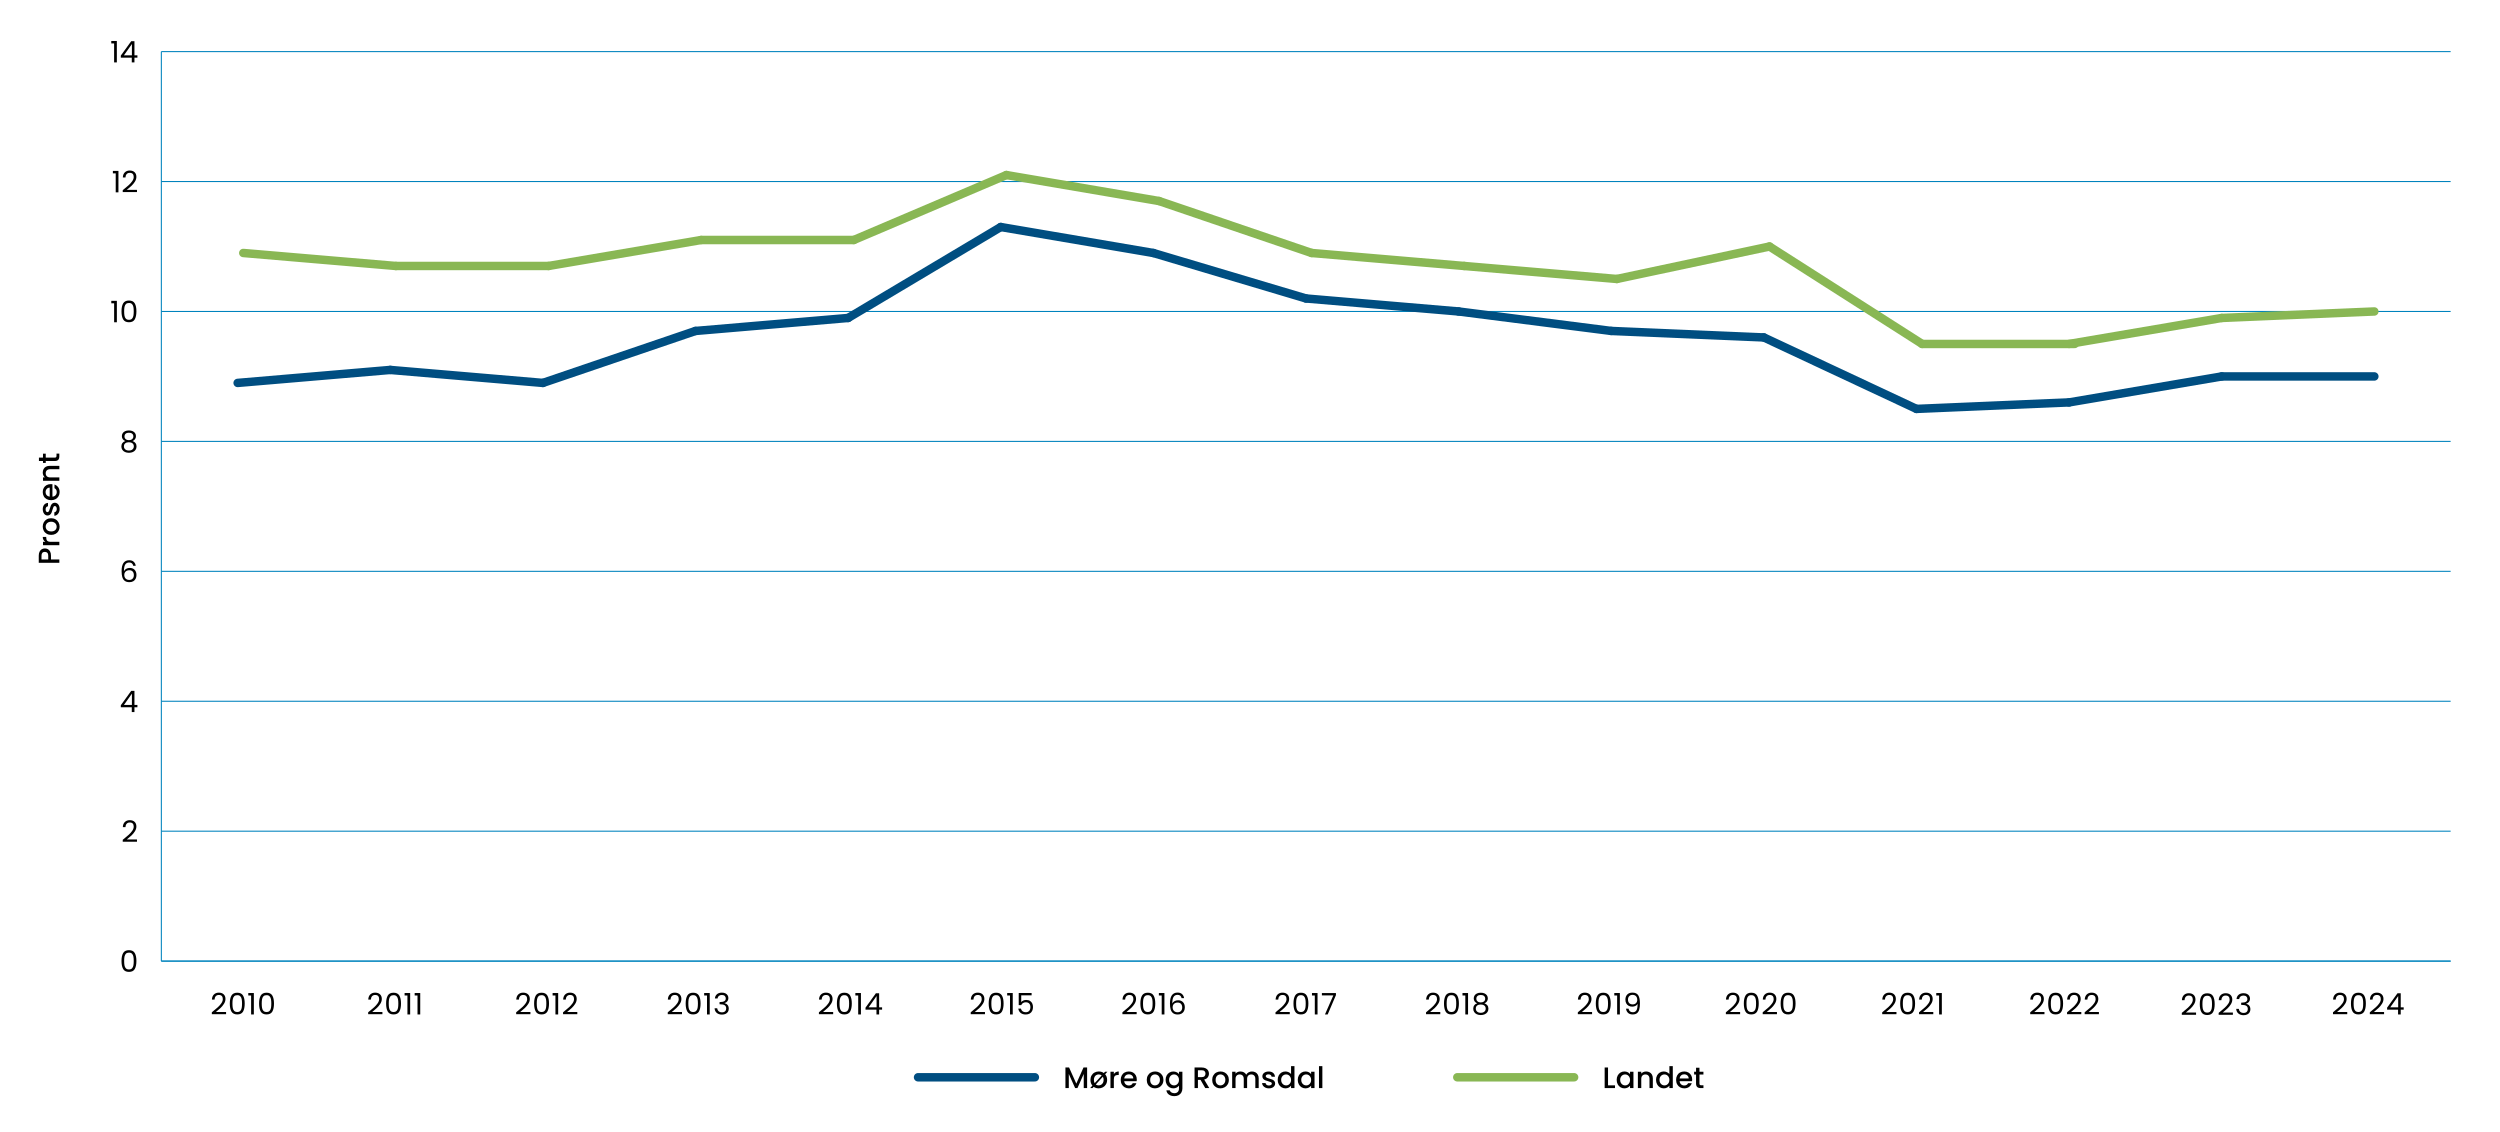 <?xml version="1.0" encoding="UTF-8"?>
<svg id="Layer_1" xmlns="http://www.w3.org/2000/svg" width="1392.68" height="630.5" version="1.1" viewBox="0 0 1392.68 630.5">
  <!-- Generator: Adobe Illustrator 29.8.1, SVG Export Plug-In . SVG Version: 2.1.1 Build 2)  -->
  <defs>
    <style>
      .st0 {
        stroke: #89b754;
      }

      .st0, .st1, .st2 {
        fill: none;
        stroke-miterlimit: 10;
      }

      .st0, .st2 {
        stroke-linecap: round;
        stroke-width: 4.72px;
      }

      .st1 {
        stroke: #0083bd;
        stroke-width: .59px;
      }

      .st2 {
        stroke: #004e81;
      }
    </style>
  </defs>
  <g>
    <path d="M26.65,305.92c.52.28.94.72,1.26,1.32.33.61.49,1.38.49,2.33v2.08h4.66v1.88h-11.47v-3.96c0-.88.15-1.63.45-2.24.3-.61.71-1.07,1.23-1.37.52-.3,1.1-.45,1.73-.45.58,0,1.13.14,1.65.41ZM26.38,307.97c-.32-.35-.78-.53-1.38-.53-1.25,0-1.88.71-1.88,2.13v2.08h3.75v-2.08c0-.72-.16-1.25-.49-1.6Z"/>
    <path d="M24.2,300.73c-.26-.46-.39-1-.39-1.63h1.95v.48c0,.74.19,1.3.56,1.68.37.38,1.02.57,1.95.57h4.79v1.88h-9.1v-1.88h1.32c-.46-.28-.82-.64-1.08-1.1Z"/>
    <path d="M32.62,295.75c-.39.69-.94,1.24-1.65,1.63s-1.53.59-2.47.59-1.74-.2-2.46-.61-1.27-.96-1.65-1.67c-.38-.71-.58-1.49-.58-2.36s.19-1.66.58-2.36c.39-.7.94-1.26,1.65-1.67s1.54-.61,2.46-.61,1.74.21,2.46.63c.72.42,1.27.99,1.66,1.71.39.72.59,1.52.59,2.39s-.2,1.63-.59,2.33ZM31.22,292.06c-.23-.42-.58-.77-1.04-1.03-.46-.26-1.02-.4-1.68-.4s-1.22.13-1.68.38c-.46.25-.8.59-1.03,1.01-.23.42-.35.87-.35,1.35s.12.93.35,1.35c.23.41.58.74,1.03.98s1.02.36,1.68.36c.98,0,1.74-.25,2.27-.75.53-.5.8-1.13.8-1.89,0-.48-.12-.94-.35-1.36Z"/>
    <path d="M32.82,285.45c-.26.57-.61,1.02-1.06,1.35s-.94.51-1.49.53v-1.95c.39-.03.71-.22.97-.55s.39-.76.39-1.26-.1-.94-.31-1.23c-.2-.29-.46-.44-.78-.44-.34,0-.59.16-.76.49-.17.32-.35.84-.54,1.54-.19.68-.37,1.24-.54,1.67-.18.43-.45.8-.81,1.11s-.84.47-1.44.47c-.48,0-.93-.14-1.33-.43-.4-.29-.72-.7-.95-1.23s-.35-1.15-.35-1.84c0-1.03.26-1.87.78-2.5.52-.63,1.24-.97,2.14-1.02v1.88c-.41.03-.73.2-.97.5-.24.3-.36.7-.36,1.21s.09.88.28,1.14c.19.26.44.4.74.4.24,0,.45-.09.61-.26.17-.18.29-.39.39-.64.09-.25.21-.63.35-1.12.18-.66.35-1.2.54-1.63s.45-.79.8-1.1c.35-.31.82-.47,1.4-.48.52,0,.98.14,1.39.43s.73.69.96,1.21c.23.52.35,1.14.35,1.84s-.13,1.36-.39,1.92Z"/>
    <path d="M29.21,269.74v6.95c.73-.06,1.31-.33,1.75-.81.44-.48.66-1.08.66-1.78,0-1.01-.42-1.73-1.27-2.15v-2.03c.84.28,1.52.77,2.06,1.49.53.72.8,1.62.8,2.68,0,.87-.2,1.65-.59,2.34-.39.69-.94,1.23-1.65,1.62-.71.39-1.53.59-2.47.59s-1.76-.19-2.47-.57-1.26-.91-1.64-1.6c-.38-.69-.58-1.48-.58-2.37s.19-1.62.56-2.29c.37-.67.9-1.19,1.58-1.57.68-.37,1.46-.56,2.34-.56.34,0,.65.02.92.07ZM27.69,271.64c-.69.01-1.25.26-1.67.74s-.63,1.08-.63,1.8c0,.65.21,1.21.62,1.67.41.46.97.74,1.68.83v-5.04Z"/>
    <path d="M24.26,261.32c.3-.57.74-1.01,1.32-1.33s1.29-.48,2.11-.48h5.37v1.87h-5.08c-.81,0-1.44.2-1.87.61-.43.41-.65.96-.65,1.67s.22,1.26.65,1.68c.44.41,1.06.62,1.87.62h5.08v1.88h-9.1v-1.88h1.04c-.37-.31-.67-.7-.88-1.18-.21-.48-.31-.99-.31-1.53,0-.71.15-1.36.45-1.92Z"/>
    <path d="M25.49,254.92h5.04c.34,0,.59-.08.73-.24.15-.16.22-.43.22-.82v-1.16h1.57v1.49c0,.85-.2,1.5-.59,1.95-.4.45-1.04.68-1.93.68h-5.04v1.07h-1.54v-1.07h-2.26v-1.9h2.26v-2.21h1.54v2.21Z"/>
  </g>
  <line class="st1" x1="89.88" y1="535.41" x2="1365.18" y2="535.41"/>
  <path d="M68.61,530.9c.62-1.06,1.69-1.59,3.24-1.59s2.6.53,3.22,1.59c.62,1.06.92,2.54.92,4.43s-.31,3.42-.92,4.49c-.62,1.07-1.69,1.6-3.22,1.6s-2.62-.53-3.24-1.6c-.62-1.07-.92-2.56-.92-4.49s.31-3.37.92-4.43ZM74.31,532.9c-.13-.67-.39-1.2-.78-1.61-.39-.41-.96-.61-1.69-.61s-1.32.2-1.71.61c-.39.41-.65.94-.78,1.61s-.19,1.48-.19,2.44.06,1.82.19,2.49c.13.67.39,1.21.78,1.62.39.41.96.61,1.71.61s1.3-.2,1.69-.61c.39-.41.65-.95.78-1.62.13-.67.19-1.5.19-2.49s-.06-1.77-.19-2.44Z"/>
  <path d="M71.66,465.08c.79-.72,1.46-1.47,2.01-2.26.54-.79.82-1.56.82-2.32,0-.72-.17-1.28-.52-1.69-.35-.41-.91-.62-1.68-.62s-1.33.23-1.74.7c-.41.47-.64,1.09-.67,1.87h-1.45c.04-1.23.42-2.18,1.12-2.86.7-.67,1.61-1.01,2.72-1.01s2.03.31,2.7.94c.67.63,1,1.49,1,2.59,0,.91-.27,1.8-.82,2.67-.54.86-1.16,1.62-1.86,2.28-.69.66-1.58,1.42-2.66,2.29h5.68v1.25h-7.94v-1.07c1.4-1.12,2.49-2.04,3.29-2.77Z"/>
  <path d="M67.3,394.01v-1.14l5.8-8.02h1.8v7.86h1.65v1.3h-1.65v2.66h-1.49v-2.66h-6.11ZM73.48,386.41l-4.44,6.29h4.44v-6.29Z"/>
  <path d="M71.96,313.36c-.98,0-1.71.38-2.2,1.13s-.72,2-.71,3.72c.25-.57.67-1.02,1.26-1.35.59-.33,1.25-.49,1.97-.49,1.13,0,2.04.35,2.72,1.06s1.02,1.68,1.02,2.92c0,.75-.15,1.42-.44,2.01s-.73,1.07-1.32,1.42-1.3.53-2.14.53c-1.13,0-2.02-.25-2.66-.76-.64-.51-1.08-1.21-1.34-2.1-.25-.89-.38-1.99-.38-3.3,0-4.04,1.41-6.06,4.23-6.06,1.08,0,1.93.29,2.54.88.62.58.98,1.32,1.09,2.21h-1.39c-.24-1.22-1-1.83-2.26-1.83ZM70.64,317.94c-.42.19-.76.48-1.02.88-.26.39-.39.87-.39,1.43,0,.84.24,1.52.73,2.04s1.18.78,2.08.78c.77,0,1.38-.24,1.84-.72.46-.48.69-1.13.69-1.94,0-.86-.22-1.53-.66-2.02-.44-.49-1.08-.73-1.93-.73-.47,0-.92.1-1.34.29Z"/>
  <path d="M68.39,244.64c-.33-.46-.5-1.02-.5-1.68,0-.59.15-1.13.45-1.61.3-.48.74-.86,1.33-1.14s1.3-.42,2.14-.42,1.55.14,2.14.42c.59.28,1.03.66,1.34,1.14.3.48.45,1.02.45,1.61,0,.64-.17,1.2-.51,1.68s-.81.83-1.4,1.06c.68.21,1.22.58,1.63,1.1.4.52.6,1.15.6,1.89s-.18,1.34-.53,1.87c-.35.53-.85.95-1.49,1.24-.64.29-1.38.44-2.22.44s-1.57-.15-2.2-.44c-.63-.29-1.13-.7-1.48-1.24-.35-.53-.53-1.16-.53-1.87s.2-1.37.59-1.9c.4-.53.94-.89,1.62-1.09-.62-.24-1.09-.59-1.42-1.06ZM69.81,246.93c-.52.38-.78.95-.78,1.71,0,.7.25,1.27.75,1.7.5.43,1.17.64,2.02.64s1.52-.21,2.01-.64c.5-.43.74-1,.74-1.7s-.25-1.3-.76-1.69-1.17-.59-2-.59-1.48.19-2,.57ZM73.63,241.59c-.44-.36-1.05-.54-1.82-.54s-1.36.18-1.8.54c-.44.36-.66.89-.66,1.57,0,.62.23,1.11.69,1.49.46.38,1.05.56,1.77.56s1.33-.19,1.79-.57c.46-.38.69-.88.69-1.49,0-.67-.22-1.19-.66-1.55Z"/>
  <g>
    <path d="M62,168.96v-1.37h3.1v11.94h-1.52v-10.57h-1.58Z"/>
    <path d="M68.61,169c.62-1.06,1.69-1.59,3.24-1.59s2.6.53,3.22,1.59c.62,1.06.92,2.54.92,4.43s-.31,3.42-.92,4.49c-.62,1.07-1.69,1.6-3.22,1.6s-2.62-.53-3.24-1.6c-.62-1.07-.92-2.56-.92-4.49s.31-3.37.92-4.43ZM74.31,171c-.13-.67-.39-1.2-.78-1.61-.39-.41-.96-.61-1.69-.61s-1.32.2-1.71.61c-.39.41-.65.94-.78,1.61s-.19,1.48-.19,2.44.06,1.82.19,2.49c.13.67.39,1.21.78,1.62.39.41.96.61,1.71.61s1.3-.2,1.69-.61c.39-.41.65-.95.78-1.62.13-.67.19-1.5.19-2.49s-.06-1.77-.19-2.44Z"/>
  </g>
  <g>
    <path d="M62.88,96.58v-1.37h3.1v11.94h-1.52v-10.57h-1.58Z"/>
    <path d="M71.66,103.18c.79-.72,1.46-1.47,2.01-2.26.54-.79.82-1.56.82-2.32,0-.72-.17-1.28-.52-1.69-.35-.41-.91-.62-1.68-.62s-1.33.23-1.74.7c-.41.47-.64,1.09-.67,1.87h-1.45c.04-1.23.42-2.18,1.12-2.86.7-.67,1.61-1.01,2.72-1.01s2.03.31,2.7.94c.67.63,1,1.49,1,2.59,0,.91-.27,1.8-.82,2.67-.54.86-1.16,1.62-1.86,2.28-.69.66-1.58,1.42-2.66,2.29h5.68v1.25h-7.94v-1.07c1.4-1.12,2.49-2.04,3.29-2.77Z"/>
  </g>
  <g>
    <path d="M61.99,24.2v-1.37h3.1v11.94h-1.52v-10.57h-1.58Z"/>
    <path d="M67.3,32.11v-1.14l5.8-8.02h1.8v7.86h1.65v1.3h-1.65v2.66h-1.49v-2.66h-6.11ZM73.48,24.52l-4.44,6.29h4.44v-6.29Z"/>
  </g>
  <line class="st1" x1="89.88" y1="535.41" x2="89.88" y2="28.74"/>
  <line class="st1" x1="89.88" y1="535.41" x2="1365.18" y2="535.41"/>
  <line class="st1" x1="89.88" y1="463.03" x2="1365.18" y2="463.03"/>
  <line class="st1" x1="89.88" y1="390.65" x2="1365.18" y2="390.65"/>
  <line class="st1" x1="89.88" y1="318.27" x2="1365.18" y2="318.27"/>
  <line class="st1" x1="89.88" y1="245.89" x2="1365.18" y2="245.89"/>
  <line class="st1" x1="89.88" y1="173.51" x2="1365.18" y2="173.51"/>
  <line class="st1" x1="89.88" y1="101.13" x2="1365.18" y2="101.13"/>
  <line class="st1" x1="89.88" y1="28.75" x2="1365.18" y2="28.75"/>
  <line class="st0" x1="220.55" y1="148.17" x2="135.53" y2="140.93"/>
  <line class="st0" x1="305.57" y1="148.17" x2="220.55" y2="148.17"/>
  <line class="st0" x1="390.59" y1="133.7" x2="305.57" y2="148.17"/>
  <line class="st0" x1="475.61" y1="133.7" x2="390.59" y2="133.7"/>
  <line class="st0" x1="560.63" y1="97.51" x2="475.61" y2="133.7"/>
  <line class="st0" x1="645.65" y1="111.98" x2="560.63" y2="97.51"/>
  <line class="st0" x1="730.67" y1="140.94" x2="645.65" y2="111.98"/>
  <line class="st0" x1="815.69" y1="148.17" x2="730.67" y2="140.93"/>
  <line class="st0" x1="900.71" y1="155.41" x2="815.69" y2="148.17"/>
  <line class="st0" x1="985.73" y1="137.32" x2="900.71" y2="155.41"/>
  <line class="st0" x1="1070.75" y1="191.6" x2="985.73" y2="137.32"/>
  <line class="st0" x1="1155.77" y1="191.6" x2="1070.75" y2="191.6"/>
  <line class="st0" x1="1237.65" y1="177.13" x2="1152.63" y2="191.6"/>
  <line class="st0" x1="1322.67" y1="173.51" x2="1237.65" y2="177.13"/>
  <line class="st2" x1="217.41" y1="206.08" x2="132.39" y2="213.32"/>
  <line class="st2" x1="302.43" y1="213.32" x2="217.41" y2="206.08"/>
  <line class="st2" x1="387.45" y1="184.36" x2="302.43" y2="213.32"/>
  <line class="st2" x1="472.47" y1="177.13" x2="387.45" y2="184.37"/>
  <line class="st2" x1="557.49" y1="126.46" x2="472.47" y2="177.13"/>
  <line class="st2" x1="642.51" y1="140.94" x2="557.49" y2="126.46"/>
  <line class="st2" x1="727.53" y1="166.27" x2="642.51" y2="140.94"/>
  <line class="st2" x1="812.55" y1="173.51" x2="727.53" y2="166.27"/>
  <line class="st2" x1="897.57" y1="184.36" x2="812.55" y2="173.51"/>
  <line class="st2" x1="982.59" y1="187.98" x2="897.57" y2="184.36"/>
  <line class="st2" x1="1067.61" y1="227.79" x2="982.59" y2="187.98"/>
  <line class="st2" x1="1152.63" y1="224.17" x2="1067.61" y2="227.79"/>
  <line class="st2" x1="1237.65" y1="209.7" x2="1152.63" y2="224.17"/>
  <line class="st2" x1="1322.67" y1="209.7" x2="1237.65" y2="209.7"/>
  <line class="st2" x1="511.43" y1="600.12" x2="576.49" y2="600.12"/>
  <g>
    <path d="M605.6,594.66v11.47h-1.88v-7.86l-3.5,7.86h-1.3l-3.52-7.86v7.86h-1.88v-11.47h2.03l4.03,9,4.01-9h2.01Z"/>
    <path d="M615.64,598.43c.74.85,1.11,1.9,1.11,3.15,0,.92-.21,1.74-.63,2.46-.42.72-.99,1.27-1.71,1.66-.72.39-1.52.59-2.39.59-1.06,0-1.98-.29-2.76-.86l-.66.71h-1.3l1.25-1.37c-.73-.85-1.09-1.91-1.09-3.19,0-.92.2-1.74.61-2.46s.96-1.27,1.67-1.65c.71-.38,1.49-.58,2.36-.58,1.08,0,2.02.29,2.82.88l.68-.73h1.3l-1.27,1.39ZM609.81,603.4l3.93-4.31c-.47-.37-1.03-.56-1.67-.56-.48,0-.93.12-1.35.35-.41.23-.74.58-.98,1.03s-.36,1.02-.36,1.68c0,.69.14,1.3.43,1.82ZM614.38,599.81l-3.95,4.33c.44.34.97.51,1.58.51.48,0,.94-.12,1.36-.35.42-.23.77-.58,1.03-1.04.26-.46.4-1.02.4-1.68s-.14-1.27-.43-1.77Z"/>
    <path d="M621.59,597.28c.46-.26,1-.39,1.63-.39v1.95h-.48c-.74,0-1.3.19-1.68.56-.38.38-.57,1.02-.57,1.95v4.79h-1.88v-9.1h1.88v1.32c.28-.46.64-.82,1.1-1.08Z"/>
    <path d="M633.22,602.29h-6.95c.06.73.33,1.31.81,1.75s1.08.66,1.78.66c1.01,0,1.73-.42,2.15-1.27h2.03c-.28.84-.77,1.52-1.49,2.06-.72.53-1.62.8-2.68.8-.87,0-1.65-.2-2.34-.59-.69-.39-1.23-.94-1.62-1.65-.39-.71-.59-1.53-.59-2.47s.19-1.76.57-2.47.91-1.26,1.6-1.64c.69-.38,1.48-.58,2.37-.58s1.62.19,2.29.56c.67.38,1.19.9,1.57,1.58s.56,1.46.56,2.34c0,.34-.02.65-.07.92ZM631.32,600.77c-.01-.69-.26-1.25-.74-1.67s-1.08-.63-1.8-.63c-.65,0-1.21.21-1.67.62-.46.41-.74.97-.83,1.68h5.04Z"/>
    <path d="M641.05,605.7c-.69-.39-1.24-.94-1.63-1.65s-.59-1.53-.59-2.47.2-1.74.61-2.46.96-1.27,1.67-1.65c.71-.38,1.49-.58,2.36-.58s1.66.19,2.36.58c.7.39,1.26.94,1.67,1.65s.61,1.54.61,2.46-.21,1.74-.63,2.46c-.42.72-.99,1.27-1.71,1.66-.72.39-1.52.59-2.39.59s-1.63-.2-2.33-.59ZM644.73,604.3c.42-.23.77-.58,1.03-1.04.26-.46.4-1.02.4-1.68s-.13-1.22-.38-1.68c-.25-.46-.59-.8-1.01-1.03-.42-.23-.87-.35-1.35-.35s-.93.12-1.35.35c-.41.23-.74.58-.98,1.03s-.36,1.02-.36,1.68c0,.98.25,1.74.75,2.27.5.53,1.13.8,1.89.8.48,0,.94-.12,1.36-.35Z"/>
    <path d="M655.5,597.31c.54.28.97.63,1.28,1.05v-1.32h1.9v9.25c0,.84-.18,1.58-.53,2.24-.35.65-.86,1.17-1.53,1.54-.67.37-1.46.56-2.39.56-1.23,0-2.26-.29-3.07-.87s-1.28-1.36-1.39-2.35h1.87c.14.47.45.86.92,1.15.47.29,1.03.44,1.68.44.76,0,1.37-.23,1.84-.69.47-.46.7-1.13.7-2.01v-1.52c-.32.43-.75.79-1.3,1.08-.54.29-1.16.44-1.86.44-.79,0-1.52-.2-2.17-.6-.66-.4-1.17-.96-1.55-1.68s-.57-1.54-.57-2.45.19-1.72.57-2.43.9-1.25,1.55-1.64c.65-.39,1.38-.59,2.17-.59.7,0,1.33.14,1.87.42ZM656.39,599.95c-.26-.46-.6-.81-1.02-1.06s-.87-.36-1.35-.36-.94.12-1.35.36c-.42.24-.76.58-1.02,1.04s-.39,1-.39,1.63.13,1.18.39,1.65c.26.47.6.83,1.02,1.08s.87.37,1.35.37.94-.12,1.35-.36.76-.6,1.02-1.07.39-1.02.39-1.64-.13-1.17-.39-1.63Z"/>
    <path d="M671.41,606.14l-2.64-4.59h-1.44v4.59h-1.88v-11.47h3.96c.88,0,1.63.15,2.24.46.61.31,1.07.72,1.37,1.24.3.52.45,1.09.45,1.73,0,.75-.22,1.43-.65,2.04-.44.61-1.1,1.03-2.01,1.25l2.84,4.75h-2.25ZM667.33,600.05h2.08c.71,0,1.24-.18,1.59-.53.36-.35.54-.83.54-1.42s-.18-1.06-.53-1.4c-.35-.34-.89-.5-1.6-.5h-2.08v3.85Z"/>
    <path d="M677.5,605.7c-.69-.39-1.24-.94-1.63-1.65s-.59-1.53-.59-2.47.2-1.74.61-2.46.96-1.27,1.67-1.65c.71-.38,1.49-.58,2.36-.58s1.66.19,2.36.58c.7.39,1.26.94,1.67,1.65s.61,1.54.61,2.46-.21,1.74-.63,2.46c-.42.72-.99,1.27-1.71,1.66-.72.39-1.52.59-2.39.59s-1.63-.2-2.33-.59ZM681.19,604.3c.42-.23.77-.58,1.03-1.04.26-.46.4-1.02.4-1.68s-.13-1.22-.38-1.68c-.25-.46-.59-.8-1.01-1.03-.42-.23-.87-.35-1.35-.35s-.93.12-1.35.35c-.41.23-.74.58-.98,1.03s-.36,1.02-.36,1.68c0,.98.25,1.74.75,2.27.5.53,1.13.8,1.89.8.48,0,.94-.12,1.36-.35Z"/>
    <path d="M699.35,597.34c.57.3,1.01.74,1.34,1.32.33.58.49,1.29.49,2.11v5.37h-1.87v-5.08c0-.81-.2-1.44-.61-1.87s-.96-.65-1.67-.65-1.26.22-1.68.65c-.41.43-.62,1.06-.62,1.87v5.08h-1.87v-5.08c0-.81-.2-1.44-.61-1.87s-.96-.65-1.67-.65-1.26.22-1.68.65c-.41.43-.62,1.06-.62,1.87v5.08h-1.88v-9.1h1.88v1.04c.31-.37.7-.67,1.17-.88.47-.21.98-.31,1.52-.31.73,0,1.38.15,1.95.46s1.01.75,1.32,1.34c.28-.55.71-.99,1.29-1.31.58-.32,1.21-.49,1.88-.49.72,0,1.36.15,1.92.45Z"/>
    <path d="M704.95,605.9c-.57-.26-1.02-.61-1.35-1.06-.33-.45-.51-.94-.53-1.49h1.95c.03.39.22.71.55.97s.76.39,1.26.39.94-.1,1.23-.31c.29-.2.44-.46.44-.78,0-.34-.16-.59-.49-.76-.32-.17-.84-.35-1.54-.54-.68-.19-1.24-.37-1.67-.54-.43-.18-.8-.45-1.11-.81-.31-.36-.47-.84-.47-1.44,0-.48.14-.93.43-1.33.29-.4.7-.72,1.23-.95.53-.23,1.15-.35,1.84-.35,1.03,0,1.87.26,2.5.78.63.52.97,1.24,1.02,2.14h-1.88c-.03-.41-.2-.73-.5-.97-.3-.24-.7-.36-1.21-.36s-.88.09-1.14.28c-.26.19-.4.43-.4.74,0,.24.09.45.26.61.18.17.39.29.64.39.25.09.63.21,1.12.35.66.18,1.2.35,1.63.54s.79.45,1.1.8c.31.35.47.82.48,1.4,0,.52-.14.98-.43,1.39s-.69.73-1.21.96-1.14.35-1.84.35-1.36-.13-1.92-.39Z"/>
    <path d="M712.33,599.12c.38-.7.9-1.25,1.55-1.64.65-.39,1.38-.59,2.19-.59.59,0,1.18.13,1.76.39.58.26,1.04.6,1.38,1.03v-4.39h1.9v12.22h-1.9v-1.37c-.31.44-.73.8-1.28,1.09s-1.17.43-1.87.43c-.79,0-1.52-.2-2.17-.6-.66-.4-1.17-.96-1.55-1.68s-.57-1.54-.57-2.45.19-1.72.57-2.43ZM718.82,599.95c-.26-.46-.6-.81-1.02-1.06s-.87-.36-1.35-.36-.94.12-1.35.36c-.42.24-.76.58-1.02,1.04s-.39,1-.39,1.63.13,1.18.39,1.65c.26.47.6.83,1.02,1.08s.87.37,1.35.37.94-.12,1.35-.36.76-.6,1.02-1.07.39-1.02.39-1.64-.13-1.17-.39-1.63Z"/>
    <path d="M723.52,599.12c.38-.7.9-1.25,1.55-1.64.65-.39,1.38-.59,2.17-.59.72,0,1.34.14,1.87.42.53.28.96.63,1.28,1.05v-1.32h1.9v9.1h-1.9v-1.35c-.32.43-.75.79-1.3,1.07-.55.29-1.18.43-1.88.43-.78,0-1.5-.2-2.15-.6-.65-.4-1.16-.96-1.54-1.68s-.57-1.54-.57-2.45.19-1.72.57-2.43ZM730.01,599.95c-.26-.46-.6-.81-1.02-1.06s-.87-.36-1.35-.36-.94.12-1.35.36c-.42.24-.76.58-1.02,1.04s-.39,1-.39,1.63.13,1.18.39,1.65c.26.47.6.83,1.02,1.08s.87.37,1.35.37.94-.12,1.35-.36.76-.6,1.02-1.07.39-1.02.39-1.64-.13-1.17-.39-1.63Z"/>
    <path d="M736.65,593.92v12.22h-1.88v-12.22h1.88Z"/>
  </g>
  <line class="st0" x1="811.82" y1="600.12" x2="876.89" y2="600.12"/>
  <g>
    <path d="M895.79,604.62h3.88v1.52h-5.76v-11.47h1.88v9.96Z"/>
    <path d="M901.18,599.12c.38-.7.9-1.25,1.55-1.64.65-.39,1.38-.59,2.17-.59.72,0,1.34.14,1.87.42.53.28.96.63,1.28,1.05v-1.32h1.9v9.1h-1.9v-1.35c-.32.43-.75.79-1.3,1.07-.55.29-1.18.43-1.88.43-.78,0-1.5-.2-2.15-.6-.65-.4-1.16-.96-1.54-1.68s-.57-1.54-.57-2.45.19-1.72.57-2.43ZM907.67,599.95c-.26-.46-.6-.81-1.02-1.06s-.87-.36-1.35-.36-.94.12-1.35.36c-.42.24-.76.58-1.02,1.04s-.39,1-.39,1.63.13,1.18.39,1.65c.26.47.6.83,1.02,1.08s.87.37,1.35.37.94-.12,1.35-.36.76-.6,1.02-1.07.39-1.02.39-1.64-.13-1.17-.39-1.63Z"/>
    <path d="M918.94,597.34c.57.3,1.01.74,1.33,1.32.32.58.48,1.29.48,2.11v5.37h-1.87v-5.08c0-.81-.2-1.44-.61-1.87s-.96-.65-1.67-.65-1.26.22-1.68.65c-.41.43-.62,1.06-.62,1.87v5.08h-1.88v-9.1h1.88v1.04c.31-.37.7-.67,1.18-.88s.99-.31,1.53-.31c.71,0,1.36.15,1.92.45Z"/>
    <path d="M923.09,599.12c.38-.7.9-1.25,1.55-1.64.65-.39,1.38-.59,2.19-.59.59,0,1.18.13,1.76.39.58.26,1.04.6,1.38,1.03v-4.39h1.9v12.22h-1.9v-1.37c-.31.44-.73.8-1.28,1.09s-1.17.43-1.87.43c-.79,0-1.52-.2-2.17-.6-.66-.4-1.17-.96-1.55-1.68s-.57-1.54-.57-2.45.19-1.72.57-2.43ZM929.58,599.95c-.26-.46-.6-.81-1.02-1.06s-.87-.36-1.35-.36-.94.12-1.35.36c-.42.24-.76.58-1.02,1.04s-.39,1-.39,1.63.13,1.18.39,1.65c.26.47.6.83,1.02,1.08s.87.37,1.35.37.94-.12,1.35-.36.76-.6,1.02-1.07.39-1.02.39-1.64-.13-1.17-.39-1.63Z"/>
    <path d="M942.61,602.29h-6.95c.06.73.33,1.31.81,1.75s1.08.66,1.78.66c1.01,0,1.73-.42,2.15-1.27h2.03c-.28.84-.77,1.52-1.49,2.06-.72.53-1.62.8-2.68.8-.87,0-1.65-.2-2.34-.59-.69-.39-1.23-.94-1.62-1.65-.39-.71-.59-1.53-.59-2.47s.19-1.76.57-2.47.91-1.26,1.6-1.64c.69-.38,1.48-.58,2.37-.58s1.62.19,2.29.56c.67.38,1.19.9,1.57,1.58s.56,1.46.56,2.34c0,.34-.02.65-.07.92ZM940.71,600.77c-.01-.69-.26-1.25-.74-1.67s-1.08-.63-1.8-.63c-.65,0-1.21.21-1.67.62-.46.41-.74.97-.83,1.68h5.04Z"/>
    <path d="M946.72,598.58v5.04c0,.34.08.59.24.74.16.15.43.22.82.22h1.16v1.57h-1.49c-.85,0-1.5-.2-1.95-.59-.45-.4-.68-1.04-.68-1.93v-5.04h-1.07v-1.54h1.07v-2.26h1.9v2.26h2.21v1.54h-2.21Z"/>
  </g>
  <g>
    <path d="M121.29,561.16c.79-.72,1.46-1.47,2.01-2.26.54-.79.82-1.56.82-2.32,0-.72-.17-1.28-.52-1.69-.35-.41-.91-.62-1.68-.62s-1.33.23-1.74.7c-.41.47-.64,1.09-.67,1.87h-1.45c.04-1.23.42-2.18,1.12-2.86.7-.67,1.61-1.01,2.72-1.01s2.03.31,2.7.94c.67.63,1,1.49,1,2.59,0,.91-.27,1.8-.82,2.67-.54.86-1.16,1.62-1.86,2.28-.69.66-1.58,1.42-2.66,2.29h5.68v1.25h-7.94v-1.07c1.4-1.12,2.49-2.04,3.29-2.77Z"/>
    <path d="M128.94,554.6c.62-1.06,1.69-1.59,3.24-1.59s2.6.53,3.22,1.59c.62,1.06.92,2.54.92,4.43s-.31,3.42-.92,4.49c-.62,1.07-1.69,1.6-3.22,1.6s-2.62-.53-3.24-1.6c-.62-1.07-.92-2.56-.92-4.49s.31-3.37.92-4.43ZM134.64,556.6c-.13-.67-.39-1.2-.78-1.61-.39-.41-.96-.61-1.69-.61s-1.32.2-1.71.61c-.39.41-.65.94-.78,1.61s-.19,1.48-.19,2.44.06,1.82.19,2.49c.13.67.39,1.21.78,1.62.39.41.96.61,1.71.61s1.3-.2,1.69-.61c.39-.41.65-.95.78-1.62.13-.67.19-1.5.19-2.49s-.06-1.77-.19-2.44Z"/>
    <path d="M138.31,554.56v-1.37h3.1v11.94h-1.52v-10.57h-1.58Z"/>
    <path d="M145.25,554.6c.62-1.06,1.69-1.59,3.24-1.59s2.6.53,3.22,1.59c.62,1.06.92,2.54.92,4.43s-.31,3.42-.92,4.49c-.62,1.07-1.69,1.6-3.22,1.6s-2.62-.53-3.24-1.6c-.62-1.07-.92-2.56-.92-4.49s.31-3.37.92-4.43ZM150.95,556.6c-.13-.67-.39-1.2-.78-1.61-.39-.41-.96-.61-1.69-.61s-1.32.2-1.71.61c-.39.41-.65.94-.78,1.61s-.19,1.48-.19,2.44.06,1.82.19,2.49c.13.67.39,1.21.78,1.62.39.41.96.61,1.71.61s1.3-.2,1.69-.61c.39-.41.65-.95.78-1.62.13-.67.19-1.5.19-2.49s-.06-1.77-.19-2.44Z"/>
  </g>
  <g>
    <path d="M208.38,561.16c.79-.72,1.46-1.47,2.01-2.26.54-.79.82-1.56.82-2.32,0-.72-.17-1.28-.52-1.69-.35-.41-.91-.62-1.68-.62s-1.33.23-1.74.7c-.41.47-.64,1.09-.67,1.87h-1.45c.04-1.23.42-2.18,1.12-2.86.7-.67,1.61-1.01,2.72-1.01s2.03.31,2.7.94c.67.63,1,1.49,1,2.59,0,.91-.27,1.8-.82,2.67-.54.86-1.16,1.62-1.86,2.28-.69.66-1.58,1.42-2.66,2.29h5.68v1.25h-7.94v-1.07c1.4-1.12,2.49-2.04,3.29-2.77Z"/>
    <path d="M216.01,554.6c.62-1.06,1.69-1.59,3.24-1.59s2.6.53,3.22,1.59c.62,1.06.92,2.54.92,4.43s-.31,3.42-.92,4.49c-.62,1.07-1.69,1.6-3.22,1.6s-2.62-.53-3.24-1.6c-.62-1.07-.92-2.56-.92-4.49s.31-3.37.92-4.43ZM221.71,556.6c-.13-.67-.39-1.2-.78-1.61-.39-.41-.96-.61-1.69-.61s-1.32.2-1.71.61c-.39.41-.65.94-.78,1.61s-.19,1.48-.19,2.44.06,1.82.19,2.49c.13.67.39,1.21.78,1.62.39.41.96.61,1.71.61s1.3-.2,1.69-.61c.39-.41.65-.95.78-1.62.13-.67.19-1.5.19-2.49s-.06-1.77-.19-2.44Z"/>
    <path d="M225.39,554.56v-1.37h3.1v11.94h-1.52v-10.57h-1.58Z"/>
    <path d="M231,554.56v-1.37h3.1v11.94h-1.52v-10.57h-1.58Z"/>
  </g>
  <g>
    <path d="M290.83,561.16c.79-.72,1.46-1.47,2.01-2.26.54-.79.82-1.56.82-2.32,0-.72-.17-1.28-.52-1.69-.35-.41-.91-.62-1.68-.62s-1.33.23-1.74.7c-.41.47-.64,1.09-.67,1.87h-1.45c.04-1.23.42-2.18,1.12-2.86.7-.67,1.61-1.01,2.72-1.01s2.03.31,2.7.94c.67.63,1,1.49,1,2.59,0,.91-.27,1.8-.82,2.67-.54.86-1.16,1.62-1.86,2.28-.69.66-1.58,1.42-2.66,2.29h5.68v1.25h-7.94v-1.07c1.4-1.12,2.49-2.04,3.29-2.77Z"/>
    <path d="M298.46,554.6c.62-1.06,1.69-1.59,3.24-1.59s2.6.53,3.22,1.59c.62,1.06.92,2.54.92,4.43s-.31,3.42-.92,4.49c-.62,1.07-1.69,1.6-3.22,1.6s-2.62-.53-3.24-1.6c-.62-1.07-.92-2.56-.92-4.49s.31-3.37.92-4.43ZM304.16,556.6c-.13-.67-.39-1.2-.78-1.61-.39-.41-.96-.61-1.69-.61s-1.32.2-1.71.61c-.39.41-.65.94-.78,1.61s-.19,1.48-.19,2.44.06,1.82.19,2.49c.13.67.39,1.21.78,1.62.39.41.96.61,1.71.61s1.3-.2,1.69-.61c.39-.41.65-.95.78-1.62.13-.67.19-1.5.19-2.49s-.06-1.77-.19-2.44Z"/>
    <path d="M307.84,554.56v-1.37h3.1v11.94h-1.52v-10.57h-1.58Z"/>
    <path d="M316.95,561.16c.79-.72,1.46-1.47,2.01-2.26.54-.79.82-1.56.82-2.32,0-.72-.17-1.28-.52-1.69-.35-.41-.91-.62-1.68-.62s-1.33.23-1.74.7c-.41.47-.64,1.09-.67,1.87h-1.45c.04-1.23.42-2.18,1.12-2.86.7-.67,1.61-1.01,2.72-1.01s2.03.31,2.7.94c.67.63,1,1.49,1,2.59,0,.91-.27,1.8-.82,2.67-.54.86-1.16,1.62-1.86,2.28-.69.66-1.58,1.42-2.66,2.29h5.68v1.25h-7.94v-1.07c1.4-1.12,2.49-2.04,3.29-2.77Z"/>
  </g>
  <g>
    <path d="M375.27,561.16c.79-.72,1.46-1.47,2.01-2.26s.82-1.56.82-2.32c0-.72-.17-1.28-.52-1.69-.35-.41-.91-.62-1.68-.62s-1.33.23-1.74.7c-.41.47-.64,1.09-.67,1.87h-1.45c.04-1.23.42-2.18,1.12-2.86.7-.67,1.61-1.01,2.72-1.01s2.03.31,2.7.94c.67.63,1,1.49,1,2.59,0,.91-.27,1.8-.82,2.67-.54.86-1.16,1.62-1.86,2.28-.69.66-1.58,1.42-2.66,2.29h5.68v1.25h-7.94v-1.07c1.4-1.12,2.49-2.04,3.29-2.77Z"/>
    <path d="M382.89,554.6c.62-1.06,1.69-1.59,3.24-1.59s2.6.53,3.22,1.59c.62,1.06.92,2.54.92,4.43s-.31,3.42-.92,4.49-1.69,1.6-3.22,1.6-2.62-.53-3.24-1.6-.92-2.56-.92-4.49.31-3.37.92-4.43ZM388.6,556.6c-.13-.67-.39-1.2-.78-1.61s-.95-.61-1.69-.61-1.32.2-1.71.61-.65.94-.78,1.61-.19,1.48-.19,2.44.06,1.82.19,2.49c.13.67.39,1.21.78,1.62s.96.61,1.71.61,1.3-.2,1.69-.61.65-.95.78-1.62c.13-.67.19-1.5.19-2.49s-.06-1.77-.19-2.44Z"/>
    <path d="M392.27,554.56v-1.37h3.1v11.94h-1.52v-10.57h-1.58Z"/>
    <path d="M399.42,553.82c.7-.57,1.62-.86,2.74-.86.75,0,1.4.13,1.94.4.54.27.96.64,1.24,1.1.28.46.42.98.42,1.57,0,.68-.2,1.27-.59,1.77-.39.5-.9.81-1.53.96v.08c.71.18,1.28.52,1.7,1.04s.63,1.19.63,2.03c0,.63-.14,1.19-.43,1.69s-.72.89-1.29,1.18-1.26.43-2.06.43c-1.17,0-2.12-.31-2.87-.92-.75-.61-1.17-1.48-1.25-2.6h1.45c.08.66.35,1.2.81,1.62.46.42,1.08.63,1.85.63s1.36-.2,1.76-.6c.4-.4.6-.92.6-1.56,0-.83-.28-1.42-.83-1.78-.55-.36-1.38-.54-2.49-.54h-.38v-1.25h.4c1.01-.01,1.78-.18,2.29-.5.52-.33.78-.83.78-1.51,0-.58-.19-1.05-.57-1.4s-.92-.53-1.63-.53-1.23.18-1.65.53c-.42.35-.67.83-.74,1.42h-1.47c.08-1.01.47-1.81,1.17-2.38Z"/>
  </g>
  <g>
    <path d="M459.48,561.16c.79-.72,1.46-1.47,2.01-2.26s.82-1.56.82-2.32c0-.72-.17-1.28-.52-1.69-.35-.41-.91-.62-1.68-.62s-1.33.23-1.74.7c-.41.47-.64,1.09-.67,1.87h-1.45c.04-1.23.42-2.18,1.12-2.86.7-.67,1.61-1.01,2.72-1.01s2.03.31,2.7.94c.67.63,1,1.49,1,2.59,0,.91-.27,1.8-.82,2.67-.54.86-1.16,1.62-1.86,2.28-.69.66-1.58,1.42-2.66,2.29h5.68v1.25h-7.94v-1.07c1.4-1.12,2.49-2.04,3.29-2.77Z"/>
    <path d="M467.13,554.6c.62-1.06,1.69-1.59,3.24-1.59s2.6.53,3.22,1.59c.62,1.06.92,2.54.92,4.43s-.31,3.42-.92,4.49-1.69,1.6-3.22,1.6-2.62-.53-3.24-1.6-.92-2.56-.92-4.49.31-3.37.92-4.43ZM472.83,556.6c-.13-.67-.39-1.2-.78-1.61s-.95-.61-1.69-.61-1.32.2-1.71.61-.65.94-.78,1.61-.19,1.48-.19,2.44.06,1.82.19,2.49c.13.67.39,1.21.78,1.62s.96.61,1.71.61,1.3-.2,1.69-.61.65-.95.78-1.62c.13-.67.19-1.5.19-2.49s-.06-1.77-.19-2.44Z"/>
    <path d="M476.5,554.56v-1.37h3.1v11.94h-1.52v-10.57h-1.58Z"/>
    <path d="M482.15,562.47v-1.14l5.79-8.02h1.8v7.86h1.65v1.3h-1.65v2.66h-1.49v-2.66h-6.11ZM488.32,554.87l-4.44,6.29h4.44v-6.29Z"/>
  </g>
  <g>
    <path d="M544.05,561.16c.79-.72,1.46-1.47,2.01-2.26s.82-1.56.82-2.32c0-.72-.17-1.28-.52-1.69-.35-.41-.91-.62-1.68-.62s-1.33.23-1.74.7c-.41.47-.64,1.09-.67,1.87h-1.45c.04-1.23.42-2.18,1.12-2.86.7-.67,1.61-1.01,2.72-1.01s2.03.31,2.7.94c.67.63,1,1.49,1,2.59,0,.91-.27,1.8-.82,2.67-.54.86-1.16,1.62-1.86,2.28-.69.66-1.58,1.42-2.66,2.29h5.68v1.25h-7.94v-1.07c1.4-1.12,2.49-2.04,3.29-2.77Z"/>
    <path d="M551.69,554.6c.62-1.06,1.69-1.59,3.24-1.59s2.6.53,3.22,1.59c.62,1.06.92,2.54.92,4.43s-.31,3.42-.92,4.49-1.69,1.6-3.22,1.6-2.62-.53-3.24-1.6-.92-2.56-.92-4.49.31-3.37.92-4.43ZM557.4,556.6c-.13-.67-.39-1.2-.78-1.61s-.95-.61-1.69-.61-1.32.2-1.71.61-.65.94-.78,1.61-.19,1.48-.19,2.44.06,1.82.19,2.49c.13.67.39,1.21.78,1.62s.96.61,1.71.61,1.3-.2,1.69-.61.65-.95.78-1.62c.13-.67.19-1.5.19-2.49s-.06-1.77-.19-2.44Z"/>
    <path d="M561.07,554.56v-1.37h3.1v11.94h-1.52v-10.57h-1.58Z"/>
    <path d="M574.69,554.49h-5.79v3.76c.25-.35.63-.64,1.12-.87.5-.22,1.03-.34,1.6-.34.91,0,1.66.19,2.23.57s.98.87,1.23,1.47c.25.6.37,1.24.37,1.91,0,.79-.15,1.5-.45,2.13-.3.63-.75,1.12-1.36,1.49-.61.36-1.37.54-2.27.54-1.16,0-2.09-.3-2.81-.89-.72-.59-1.15-1.39-1.3-2.38h1.47c.14.63.45,1.12.91,1.47.46.35,1.04.53,1.75.53.87,0,1.52-.26,1.96-.78.44-.52.66-1.21.66-2.07s-.22-1.52-.66-1.99c-.44-.47-1.09-.7-1.95-.7-.58,0-1.09.14-1.53.42-.44.28-.75.66-.95,1.15h-1.42v-6.74h7.18v1.32Z"/>
  </g>
  <g>
    <path d="M628.55,561.16c.79-.72,1.46-1.47,2.01-2.26s.82-1.56.82-2.32c0-.72-.17-1.28-.52-1.69-.35-.41-.91-.62-1.68-.62s-1.33.23-1.74.7c-.41.47-.64,1.09-.67,1.87h-1.45c.04-1.23.42-2.18,1.12-2.86.7-.67,1.61-1.01,2.72-1.01s2.03.31,2.7.94c.67.63,1,1.49,1,2.59,0,.91-.27,1.8-.82,2.67-.54.86-1.16,1.62-1.86,2.28-.69.66-1.58,1.42-2.66,2.29h5.68v1.25h-7.94v-1.07c1.4-1.12,2.49-2.04,3.29-2.77Z"/>
    <path d="M636.19,554.6c.62-1.06,1.69-1.59,3.24-1.59s2.6.53,3.22,1.59c.62,1.06.92,2.54.92,4.43s-.31,3.42-.92,4.49-1.69,1.6-3.22,1.6-2.62-.53-3.24-1.6-.92-2.56-.92-4.49.31-3.37.92-4.43ZM641.89,556.6c-.13-.67-.39-1.2-.78-1.61s-.95-.61-1.69-.61-1.32.2-1.71.61-.65.94-.78,1.61-.19,1.48-.19,2.44.06,1.82.19,2.49c.13.67.39,1.21.78,1.62s.96.61,1.71.61,1.3-.2,1.69-.61.65-.95.78-1.62c.13-.67.19-1.5.19-2.49s-.06-1.77-.19-2.44Z"/>
    <path d="M645.57,554.56v-1.37h3.1v11.94h-1.52v-10.57h-1.58Z"/>
    <path d="M655.97,554.2c-.98,0-1.71.38-2.2,1.13s-.72,2-.71,3.72c.25-.57.67-1.02,1.26-1.35.59-.33,1.25-.49,1.97-.49,1.13,0,2.04.35,2.72,1.06.68.7,1.02,1.68,1.02,2.92,0,.75-.15,1.42-.44,2.01s-.73,1.07-1.32,1.42c-.59.35-1.3.53-2.14.53-1.13,0-2.02-.25-2.66-.76-.64-.51-1.08-1.21-1.34-2.1s-.38-1.99-.38-3.3c0-4.04,1.41-6.06,4.23-6.06,1.08,0,1.93.29,2.54.88.62.58.98,1.32,1.09,2.21h-1.39c-.24-1.22-1-1.83-2.26-1.83ZM654.65,558.78c-.42.19-.76.48-1.02.88s-.39.87-.39,1.43c0,.84.24,1.52.73,2.04.48.52,1.18.78,2.08.78.77,0,1.38-.24,1.84-.72.46-.48.68-1.13.68-1.94,0-.86-.22-1.53-.66-2.02-.44-.49-1.08-.73-1.93-.73-.47,0-.92.1-1.34.29Z"/>
  </g>
  <g>
    <path d="M713.84,561.16c.79-.72,1.46-1.47,2.01-2.26s.82-1.56.82-2.32c0-.72-.17-1.28-.52-1.69-.35-.41-.91-.62-1.68-.62s-1.33.23-1.74.7c-.41.47-.64,1.09-.67,1.87h-1.45c.04-1.23.42-2.18,1.12-2.86.7-.67,1.61-1.01,2.72-1.01s2.03.31,2.7.94c.67.63,1,1.49,1,2.59,0,.91-.27,1.8-.82,2.67-.54.86-1.16,1.62-1.86,2.28-.69.66-1.58,1.42-2.66,2.29h5.68v1.25h-7.94v-1.07c1.4-1.12,2.49-2.04,3.29-2.77Z"/>
    <path d="M721.48,554.6c.62-1.06,1.69-1.59,3.24-1.59s2.6.53,3.22,1.59c.62,1.06.92,2.54.92,4.43s-.31,3.42-.92,4.49-1.69,1.6-3.22,1.6-2.62-.53-3.24-1.6-.92-2.56-.92-4.49.31-3.37.92-4.43ZM727.18,556.6c-.13-.67-.39-1.2-.78-1.61s-.95-.61-1.69-.61-1.32.2-1.71.61-.65.94-.78,1.61-.19,1.48-.19,2.44.06,1.82.19,2.49c.13.67.39,1.21.78,1.62s.96.61,1.71.61,1.3-.2,1.69-.61.65-.95.78-1.62c.13-.67.19-1.5.19-2.49s-.06-1.77-.19-2.44Z"/>
    <path d="M730.86,554.56v-1.37h3.1v11.94h-1.52v-10.57h-1.58Z"/>
    <path d="M744.21,554.36l-4.59,10.76h-1.52l4.66-10.62h-6.37v-1.29h7.83v1.14Z"/>
  </g>
  <g>
    <path d="M797.69,561.16c.79-.72,1.46-1.47,2.01-2.26s.82-1.56.82-2.32c0-.72-.17-1.28-.52-1.69-.35-.41-.91-.62-1.68-.62s-1.33.23-1.74.7c-.41.47-.64,1.09-.67,1.87h-1.45c.04-1.23.42-2.18,1.12-2.86.7-.67,1.61-1.01,2.72-1.01s2.03.31,2.7.94c.67.63,1,1.49,1,2.59,0,.91-.27,1.8-.82,2.67-.54.86-1.16,1.62-1.86,2.28-.69.66-1.58,1.42-2.66,2.29h5.68v1.25h-7.94v-1.07c1.4-1.12,2.49-2.04,3.29-2.77Z"/>
    <path d="M805.33,554.6c.62-1.06,1.69-1.59,3.24-1.59s2.6.53,3.22,1.59c.62,1.06.92,2.54.92,4.43s-.31,3.42-.92,4.49-1.69,1.6-3.22,1.6-2.62-.53-3.24-1.6-.92-2.56-.92-4.49.31-3.37.92-4.43ZM811.04,556.6c-.13-.67-.39-1.2-.78-1.61s-.95-.61-1.69-.61-1.32.2-1.71.61-.65.94-.78,1.61-.19,1.48-.19,2.44.06,1.82.19,2.49c.13.67.39,1.21.78,1.62s.96.61,1.71.61,1.3-.2,1.69-.61.65-.95.78-1.62c.13-.67.19-1.5.19-2.49s-.06-1.77-.19-2.44Z"/>
    <path d="M814.71,554.56v-1.37h3.1v11.94h-1.52v-10.57h-1.58Z"/>
    <path d="M821.48,557.86c-.33-.46-.5-1.02-.5-1.68,0-.59.15-1.13.45-1.61.3-.48.74-.86,1.33-1.14s1.3-.42,2.14-.42,1.55.14,2.14.42,1.03.66,1.34,1.14c.3.48.45,1.02.45,1.61,0,.64-.17,1.2-.51,1.68s-.81.83-1.4,1.06c.68.21,1.22.58,1.63,1.1.4.52.6,1.15.6,1.89s-.18,1.34-.53,1.87c-.35.53-.85.95-1.49,1.24-.64.29-1.38.44-2.22.44s-1.57-.15-2.2-.44c-.63-.29-1.12-.7-1.48-1.24-.35-.53-.53-1.16-.53-1.87s.2-1.37.59-1.9.94-.89,1.62-1.09c-.62-.24-1.09-.59-1.42-1.06ZM822.9,560.15c-.52.38-.78.95-.78,1.71,0,.7.25,1.27.75,1.7.5.43,1.17.64,2.02.64s1.52-.21,2.01-.64c.5-.43.74-1,.74-1.7s-.25-1.3-.76-1.69-1.17-.59-2-.59-1.48.19-2,.57ZM826.71,554.81c-.44-.36-1.05-.54-1.82-.54s-1.36.18-1.8.54c-.44.36-.66.89-.66,1.57,0,.62.23,1.11.69,1.49.46.38,1.05.56,1.77.56s1.33-.19,1.79-.57c.46-.38.68-.88.68-1.49,0-.67-.22-1.19-.66-1.55Z"/>
  </g>
  <g>
    <path d="M882.25,561.16c.79-.72,1.46-1.47,2.01-2.26s.82-1.56.82-2.32c0-.72-.17-1.28-.52-1.69-.35-.41-.91-.62-1.68-.62s-1.33.23-1.74.7c-.41.47-.64,1.09-.67,1.87h-1.45c.04-1.23.42-2.18,1.12-2.86.7-.67,1.61-1.01,2.72-1.01s2.03.31,2.7.94c.67.63,1,1.49,1,2.59,0,.91-.27,1.8-.82,2.67-.54.86-1.16,1.62-1.86,2.28-.69.66-1.58,1.42-2.66,2.29h5.68v1.25h-7.94v-1.07c1.4-1.12,2.49-2.04,3.29-2.77Z"/>
    <path d="M889.9,554.6c.62-1.06,1.69-1.59,3.24-1.59s2.6.53,3.22,1.59c.62,1.06.92,2.54.92,4.43s-.31,3.42-.92,4.49-1.69,1.6-3.22,1.6-2.62-.53-3.24-1.6-.92-2.56-.92-4.49.31-3.37.92-4.43ZM895.6,556.6c-.13-.67-.39-1.2-.78-1.61s-.95-.61-1.69-.61-1.32.2-1.71.61-.65.94-.78,1.61-.19,1.48-.19,2.44.06,1.82.19,2.49c.13.67.39,1.21.78,1.62s.96.61,1.71.61,1.3-.2,1.69-.61.65-.95.78-1.62c.13-.67.19-1.5.19-2.49s-.06-1.77-.19-2.44Z"/>
    <path d="M899.28,554.56v-1.37h3.1v11.94h-1.52v-10.57h-1.58Z"/>
    <path d="M907.98,563.38c.4.34.94.51,1.63.51.91,0,1.59-.36,2.02-1.07.43-.71.64-1.92.62-3.62-.23.5-.62.88-1.16,1.16-.54.28-1.14.42-1.8.42-.74,0-1.39-.15-1.97-.45s-1.03-.75-1.36-1.33-.5-1.29-.5-2.11c0-1.18.34-2.13,1.02-2.85.68-.72,1.65-1.08,2.91-1.08,1.54,0,2.62.5,3.24,1.5.62,1,.93,2.49.93,4.47,0,1.39-.12,2.53-.37,3.43-.25.9-.67,1.59-1.25,2.06s-1.4.71-2.42.71c-1.12,0-2-.3-2.62-.91s-.99-1.38-1.07-2.31h1.39c.11.63.37,1.11.77,1.45ZM911.36,558.83c.47-.46.71-1.08.71-1.86,0-.83-.23-1.49-.69-2-.46-.51-1.11-.76-1.95-.76-.77,0-1.38.24-1.84.73-.46.48-.69,1.12-.69,1.92s.23,1.45.68,1.93,1.11.73,1.96.73c.74,0,1.34-.23,1.82-.69Z"/>
  </g>
  <g>
    <path d="M964.72,561.16c.79-.72,1.46-1.47,2.01-2.26s.82-1.56.82-2.32c0-.72-.17-1.28-.52-1.69-.35-.41-.91-.62-1.68-.62s-1.33.23-1.74.7c-.41.47-.64,1.09-.67,1.87h-1.45c.04-1.23.42-2.18,1.12-2.86.7-.67,1.61-1.01,2.72-1.01s2.03.31,2.7.94c.67.63,1,1.49,1,2.59,0,.91-.27,1.8-.82,2.67-.54.86-1.16,1.62-1.86,2.28-.69.66-1.58,1.42-2.66,2.29h5.68v1.25h-7.94v-1.07c1.4-1.12,2.49-2.04,3.29-2.77Z"/>
    <path d="M972.36,554.6c.62-1.06,1.69-1.59,3.24-1.59s2.6.53,3.22,1.59c.62,1.06.92,2.54.92,4.43s-.31,3.42-.92,4.49-1.69,1.6-3.22,1.6-2.62-.53-3.24-1.6-.92-2.56-.92-4.49.31-3.37.92-4.43ZM978.07,556.6c-.13-.67-.39-1.2-.78-1.61s-.95-.61-1.69-.61-1.32.2-1.71.61-.65.94-.78,1.61-.19,1.48-.19,2.44.06,1.82.19,2.49c.13.67.39,1.21.78,1.62s.96.61,1.71.61,1.3-.2,1.69-.61.65-.95.78-1.62c.13-.67.19-1.5.19-2.49s-.06-1.77-.19-2.44Z"/>
    <path d="M985.24,561.16c.79-.72,1.46-1.47,2.01-2.26s.82-1.56.82-2.32c0-.72-.17-1.28-.52-1.69-.35-.41-.91-.62-1.68-.62s-1.33.23-1.74.7c-.41.47-.64,1.09-.67,1.87h-1.45c.04-1.23.42-2.18,1.12-2.86.7-.67,1.61-1.01,2.72-1.01s2.03.31,2.7.94c.67.63,1,1.49,1,2.59,0,.91-.27,1.8-.82,2.67-.54.86-1.16,1.62-1.86,2.28-.69.66-1.58,1.42-2.66,2.29h5.68v1.25h-7.94v-1.07c1.4-1.12,2.49-2.04,3.29-2.77Z"/>
    <path d="M992.87,554.6c.62-1.06,1.69-1.59,3.24-1.59s2.6.53,3.22,1.59c.62,1.06.92,2.54.92,4.43s-.31,3.42-.92,4.49-1.69,1.6-3.22,1.6-2.62-.53-3.24-1.6-.92-2.56-.92-4.49.31-3.37.92-4.43ZM998.57,556.6c-.13-.67-.39-1.2-.78-1.61s-.95-.61-1.69-.61-1.32.2-1.71.61-.65.94-.78,1.61-.19,1.48-.19,2.44.06,1.82.19,2.49c.13.67.39,1.21.78,1.62s.96.61,1.71.61,1.3-.2,1.69-.61.65-.95.78-1.62c.13-.67.19-1.5.19-2.49s-.06-1.77-.19-2.44Z"/>
  </g>
  <g>
    <path d="M1051.81,561.16c.79-.72,1.46-1.47,2.01-2.26s.82-1.56.82-2.32c0-.72-.17-1.28-.52-1.69-.35-.41-.91-.62-1.68-.62s-1.33.23-1.74.7c-.41.47-.64,1.09-.67,1.87h-1.45c.04-1.23.42-2.18,1.12-2.86.7-.67,1.61-1.01,2.72-1.01s2.03.31,2.7.94c.67.63,1,1.49,1,2.59,0,.91-.27,1.8-.82,2.67-.54.86-1.16,1.62-1.86,2.28-.69.66-1.58,1.42-2.66,2.29h5.68v1.25h-7.94v-1.07c1.4-1.12,2.49-2.04,3.29-2.77Z"/>
    <path d="M1059.46,554.6c.62-1.06,1.69-1.59,3.24-1.59s2.6.53,3.22,1.59c.62,1.06.92,2.54.92,4.43s-.31,3.42-.92,4.49-1.69,1.6-3.22,1.6-2.62-.53-3.24-1.6-.92-2.56-.92-4.49.31-3.37.92-4.43ZM1065.16,556.6c-.13-.67-.39-1.2-.78-1.61s-.95-.61-1.69-.61-1.32.2-1.71.61-.65.94-.78,1.61-.19,1.48-.19,2.44.06,1.82.19,2.49c.13.67.39,1.21.78,1.62s.96.61,1.71.61,1.3-.2,1.69-.61.65-.95.78-1.62c.13-.67.19-1.5.19-2.49s-.06-1.77-.19-2.44Z"/>
    <path d="M1072.33,561.16c.79-.72,1.46-1.47,2.01-2.26s.82-1.56.82-2.32c0-.72-.17-1.28-.52-1.69-.35-.41-.91-.62-1.68-.62s-1.33.23-1.74.7c-.41.47-.64,1.09-.67,1.87h-1.45c.04-1.23.42-2.18,1.12-2.86.7-.67,1.61-1.01,2.72-1.01s2.03.31,2.7.94c.67.63,1,1.49,1,2.59,0,.91-.27,1.8-.82,2.67-.54.86-1.16,1.62-1.86,2.28-.69.66-1.58,1.42-2.66,2.29h5.68v1.25h-7.94v-1.07c1.4-1.12,2.49-2.04,3.29-2.77Z"/>
    <path d="M1078.64,554.56v-1.37h3.1v11.94h-1.52v-10.57h-1.58Z"/>
  </g>
  <g>
    <path d="M1134.26,561.16c.79-.72,1.46-1.47,2.01-2.26s.82-1.56.82-2.32c0-.72-.17-1.28-.52-1.69-.35-.41-.91-.62-1.68-.62s-1.33.23-1.74.7c-.41.47-.64,1.09-.67,1.87h-1.45c.04-1.23.42-2.18,1.12-2.86.7-.67,1.61-1.01,2.72-1.01s2.03.31,2.7.94c.67.63,1,1.49,1,2.59,0,.91-.27,1.8-.82,2.67-.54.86-1.16,1.62-1.86,2.28-.69.66-1.58,1.42-2.66,2.29h5.68v1.25h-7.94v-1.07c1.4-1.12,2.49-2.04,3.29-2.77Z"/>
    <path d="M1141.91,554.6c.62-1.06,1.69-1.59,3.24-1.59s2.6.53,3.22,1.59c.62,1.06.92,2.54.92,4.43s-.31,3.42-.92,4.49-1.69,1.6-3.22,1.6-2.62-.53-3.24-1.6-.92-2.56-.92-4.49.31-3.37.92-4.43ZM1147.61,556.6c-.13-.67-.39-1.2-.78-1.61s-.95-.61-1.69-.61-1.32.2-1.71.61-.65.94-.78,1.61-.19,1.48-.19,2.44.06,1.82.19,2.49c.13.67.39,1.21.78,1.62s.96.61,1.71.61,1.3-.2,1.69-.61.65-.95.78-1.62c.13-.67.19-1.5.19-2.49s-.06-1.77-.19-2.44Z"/>
    <path d="M1154.78,561.16c.79-.72,1.46-1.47,2.01-2.26s.82-1.56.82-2.32c0-.72-.17-1.28-.52-1.69-.35-.41-.91-.62-1.68-.62s-1.33.23-1.74.7c-.41.47-.64,1.09-.67,1.87h-1.45c.04-1.23.42-2.18,1.12-2.86.7-.67,1.61-1.01,2.72-1.01s2.03.31,2.7.94c.67.63,1,1.49,1,2.59,0,.91-.27,1.8-.82,2.67-.54.86-1.16,1.62-1.86,2.28-.69.66-1.58,1.42-2.66,2.29h5.68v1.25h-7.94v-1.07c1.4-1.12,2.49-2.04,3.29-2.77Z"/>
    <path d="M1164.59,561.16c.79-.72,1.46-1.47,2.01-2.26s.82-1.56.82-2.32c0-.72-.17-1.28-.52-1.69-.35-.41-.91-.62-1.68-.62s-1.33.23-1.74.7c-.41.47-.64,1.09-.67,1.87h-1.45c.04-1.23.42-2.18,1.12-2.86.7-.67,1.61-1.01,2.72-1.01s2.03.31,2.7.94c.67.63,1,1.49,1,2.59,0,.91-.27,1.8-.82,2.67-.54.86-1.16,1.62-1.86,2.28-.69.66-1.58,1.42-2.66,2.29h5.68v1.25h-7.94v-1.07c1.4-1.12,2.49-2.04,3.29-2.77Z"/>
  </g>
  <g>
    <path d="M1302.93,561.16c.79-.72,1.46-1.47,2.01-2.26s.82-1.56.82-2.32c0-.72-.17-1.28-.52-1.69-.35-.41-.91-.62-1.68-.62s-1.33.23-1.74.7c-.41.47-.64,1.09-.67,1.87h-1.45c.04-1.23.42-2.18,1.12-2.86.7-.67,1.61-1.01,2.72-1.01s2.03.31,2.7.94c.67.63,1,1.49,1,2.59,0,.91-.27,1.8-.82,2.67-.54.86-1.16,1.62-1.86,2.28-.69.66-1.58,1.42-2.66,2.29h5.68v1.25h-7.94v-1.07c1.4-1.12,2.49-2.04,3.29-2.77Z"/>
    <path d="M1310.57,554.6c.62-1.06,1.69-1.59,3.24-1.59s2.6.53,3.22,1.59c.62,1.06.92,2.54.92,4.43s-.31,3.42-.92,4.49-1.69,1.6-3.22,1.6-2.62-.53-3.24-1.6-.92-2.56-.92-4.49.31-3.37.92-4.43ZM1316.28,556.6c-.13-.67-.39-1.2-.78-1.61s-.95-.61-1.69-.61-1.32.2-1.71.61-.65.94-.78,1.61-.19,1.48-.19,2.44.06,1.82.19,2.49c.13.67.39,1.21.78,1.62s.96.61,1.71.61,1.3-.2,1.69-.61.65-.95.78-1.62c.13-.67.19-1.5.19-2.49s-.06-1.77-.19-2.44Z"/>
    <path d="M1323.45,561.16c.79-.72,1.46-1.47,2.01-2.26s.82-1.56.82-2.32c0-.72-.17-1.28-.52-1.69-.35-.41-.91-.62-1.68-.62s-1.33.23-1.74.7c-.41.47-.64,1.09-.67,1.87h-1.45c.04-1.23.42-2.18,1.12-2.86.7-.67,1.61-1.01,2.72-1.01s2.03.31,2.7.94c.67.63,1,1.49,1,2.59,0,.91-.27,1.8-.82,2.67-.54.86-1.16,1.62-1.86,2.28-.69.66-1.58,1.42-2.66,2.29h5.68v1.25h-7.94v-1.07c1.4-1.12,2.49-2.04,3.29-2.77Z"/>
    <path d="M1329.79,562.47v-1.14l5.79-8.02h1.8v7.86h1.65v1.3h-1.65v2.66h-1.49v-2.66h-6.11ZM1335.96,554.87l-4.44,6.29h4.44v-6.29Z"/>
  </g>
  <g>
    <path d="M1218.71,561.49c.79-.72,1.46-1.47,2.01-2.26s.82-1.56.82-2.32c0-.72-.17-1.28-.52-1.69-.35-.41-.91-.62-1.68-.62s-1.33.23-1.74.7c-.41.47-.64,1.09-.67,1.87h-1.45c.04-1.23.42-2.18,1.12-2.86.7-.67,1.61-1.01,2.72-1.01s2.03.31,2.7.94c.67.63,1,1.49,1,2.59,0,.91-.27,1.8-.82,2.67-.54.86-1.16,1.62-1.86,2.28-.69.66-1.58,1.42-2.66,2.29h5.68v1.25h-7.94v-1.07c1.4-1.12,2.49-2.04,3.29-2.77Z"/>
    <path d="M1226.36,554.93c.62-1.06,1.69-1.59,3.24-1.59s2.6.53,3.22,1.59c.62,1.06.92,2.54.92,4.43s-.31,3.42-.92,4.49-1.69,1.6-3.22,1.6-2.62-.53-3.24-1.6-.92-2.56-.92-4.49.31-3.37.92-4.43ZM1232.06,556.93c-.13-.67-.39-1.2-.78-1.61s-.95-.61-1.69-.61-1.32.2-1.71.61-.65.94-.78,1.61-.19,1.48-.19,2.44.06,1.82.19,2.49c.13.67.39,1.21.78,1.62s.96.61,1.71.61,1.3-.2,1.69-.61.65-.95.78-1.62c.13-.67.19-1.5.19-2.49s-.06-1.77-.19-2.44Z"/>
    <path d="M1239.23,561.49c.79-.72,1.46-1.47,2.01-2.26s.82-1.56.82-2.32c0-.72-.17-1.28-.52-1.69-.35-.41-.91-.62-1.68-.62s-1.33.23-1.74.7c-.41.47-.64,1.09-.67,1.87h-1.45c.04-1.23.42-2.18,1.12-2.86.7-.67,1.61-1.01,2.72-1.01s2.03.31,2.7.94c.67.63,1,1.49,1,2.59,0,.91-.27,1.8-.82,2.67-.54.86-1.16,1.62-1.86,2.28-.69.66-1.58,1.42-2.66,2.29h5.68v1.25h-7.94v-1.07c1.4-1.12,2.49-2.04,3.29-2.77Z"/>
    <path d="M1247.07,554.15c.7-.57,1.62-.86,2.74-.86.75,0,1.4.13,1.94.4.54.27.96.64,1.24,1.1.28.46.42.98.42,1.57,0,.68-.2,1.27-.59,1.77-.39.5-.9.81-1.53.96v.08c.71.18,1.28.52,1.7,1.04s.63,1.19.63,2.03c0,.63-.14,1.19-.43,1.69s-.72.89-1.29,1.18-1.26.43-2.06.43c-1.17,0-2.12-.31-2.87-.92-.75-.61-1.17-1.48-1.25-2.6h1.45c.08.66.35,1.2.81,1.62.46.42,1.08.63,1.85.63s1.36-.2,1.76-.6c.4-.4.6-.92.6-1.56,0-.83-.28-1.42-.83-1.78-.55-.36-1.38-.54-2.49-.54h-.38v-1.25h.4c1.01-.01,1.78-.18,2.29-.5.52-.33.78-.83.78-1.51,0-.58-.19-1.05-.57-1.4s-.92-.53-1.63-.53-1.23.18-1.65.53c-.42.35-.67.83-.74,1.42h-1.47c.08-1.01.47-1.81,1.17-2.38Z"/>
  </g>
</svg>